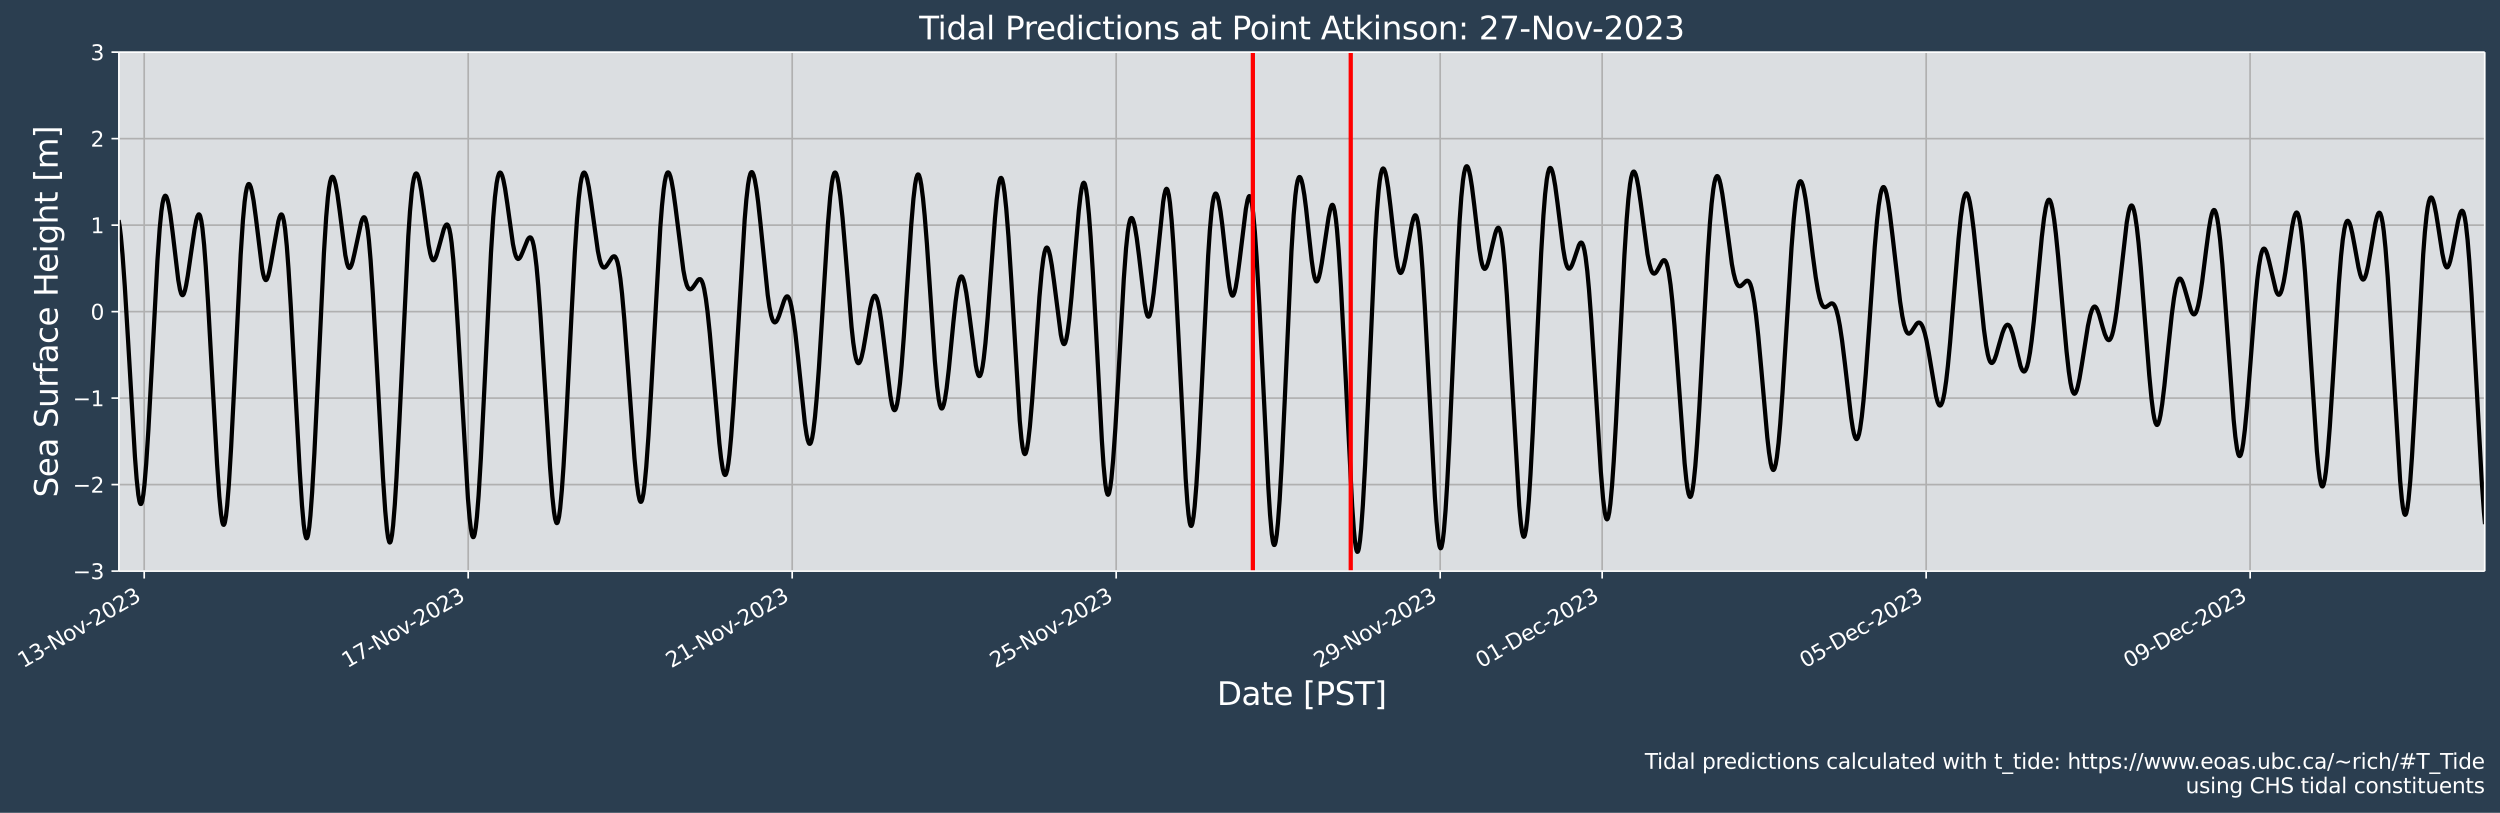 <?xml version="1.0" encoding="UTF-8"?>
<!DOCTYPE svg  PUBLIC '-//W3C//DTD SVG 1.1//EN'  'http://www.w3.org/Graphics/SVG/1.1/DTD/svg11.dtd'>
<svg width="1179.3pt" height="383.43pt" version="1.1" viewBox="0 0 1179.3 383.43" xmlns="http://www.w3.org/2000/svg" xmlns:xlink="http://www.w3.org/1999/xlink">
 <defs>
  <style type="text/css">*{stroke-linejoin: round; stroke-linecap: butt}</style>
 </defs>
 <g id="figure_1">
  <g id="patch_1">
   <path d="m0 383.43h1179.3v-383.43h-1179.3z" fill="#2b3e50"/>
  </g>
  <g id="axes_1">
   <g id="patch_2">
    <path d="m56.085 269.4h1116v-244.8h-1116z" fill="#dbdee1"/>
   </g>
   <g id="matplotlib.axis_1">
    <g id="xtick_1">
     <g id="line2d_1">
      <path d="m68.025 269.4v-244.8" clip-path="url(#p3ffda32274)" fill="none" stroke="#b0b0b0" stroke-linecap="square" stroke-width=".8"/>
     </g>
     <g id="line2d_2">
      <defs>
       <path id="m7961966985" d="m0 0v3.5" stroke="#fff" stroke-width=".8"/>
      </defs>
      <use x="68.025" y="269.398" fill="#ffffff" stroke="#ffffff" stroke-width=".8" xlink:href="#m7961966985"/>
     </g>
     <g id="text_1">
      <!-- 13-Nov-2023 -->
      <g transform="translate(10.999 315.3) rotate(-30) scale(.1 -.1)" fill="#fff">
       <defs>
        <path id="DejaVuSans-31" transform="scale(.016)" d="m794 531h1031v3560l-1122-225v575l1116 225h631v-4135h1031v-531h-2687v531z"/>
        <path id="DejaVuSans-33" transform="scale(.016)" d="m2597 2516q453-97 707-404 255-306 255-756 0-690-475-1069-475-378-1350-378-293 0-604 58t-642 174v609q262-153 574-231 313-78 654-78 593 0 904 234t311 681q0 413-289 645-289 233-804 233h-544v519h569q465 0 712 186t247 536q0 359-255 551-254 193-729 193-260 0-557-57-297-56-653-174v562q360 100 674 150t592 50q719 0 1137-327 419-326 419-882 0-388-222-655t-631-370z"/>
        <path id="DejaVuSans-2d" transform="scale(.016)" d="m313 2009h1684v-512h-1684v512z"/>
        <path id="DejaVuSans-4e" transform="scale(.016)" d="m628 4666h850l2069-3903v3903h612v-4666h-850l-2068 3903v-3903h-613v4666z"/>
        <path id="DejaVuSans-6f" transform="scale(.016)" d="m1959 3097q-462 0-731-361t-269-989 267-989q268-361 733-361 460 0 728 362 269 363 269 988 0 622-269 986-268 364-728 364zm0 487q750 0 1178-488 429-487 429-1349 0-859-429-1349-428-489-1178-489-753 0-1180 489-426 490-426 1349 0 862 426 1349 427 488 1180 488z"/>
        <path id="DejaVuSans-76" transform="scale(.016)" d="m191 3500h609l1094-2937 1094 2937h609l-1313-3500h-781l-1312 3500z"/>
        <path id="DejaVuSans-32" transform="scale(.016)" d="m1228 531h2203v-531h-2962v531q359 372 979 998 621 627 780 809 303 340 423 576 121 236 121 464 0 372-261 606-261 235-680 235-297 0-627-103-329-103-704-313v638q381 153 712 231 332 78 607 78 725 0 1156-363 431-362 431-968 0-288-108-546-107-257-392-607-78-91-497-524-418-433-1181-1211z"/>
        <path id="DejaVuSans-30" transform="scale(.016)" d="m2034 4250q-487 0-733-480-245-479-245-1442 0-959 245-1439 246-480 733-480 491 0 736 480 246 480 246 1439 0 963-246 1442-245 480-736 480zm0 500q785 0 1199-621 414-620 414-1801 0-1178-414-1799-414-620-1199-620-784 0-1198 620-414 621-414 1799 0 1181 414 1801 414 621 1198 621z"/>
       </defs>
       <use xlink:href="#DejaVuSans-31"/>
       <use x="63.623" xlink:href="#DejaVuSans-33"/>
       <use x="127.246" xlink:href="#DejaVuSans-2d"/>
       <use x="163.33" xlink:href="#DejaVuSans-4e"/>
       <use x="238.135" xlink:href="#DejaVuSans-6f"/>
       <use x="299.316" xlink:href="#DejaVuSans-76"/>
       <use x="355.871" xlink:href="#DejaVuSans-2d"/>
       <use x="391.955" xlink:href="#DejaVuSans-32"/>
       <use x="455.578" xlink:href="#DejaVuSans-30"/>
       <use x="519.201" xlink:href="#DejaVuSans-32"/>
       <use x="582.824" xlink:href="#DejaVuSans-33"/>
      </g>
     </g>
    </g>
    <g id="xtick_2">
     <g id="line2d_3">
      <path d="m220.86 269.4v-244.8" clip-path="url(#p3ffda32274)" fill="none" stroke="#b0b0b0" stroke-linecap="square" stroke-width=".8"/>
     </g>
     <g id="line2d_4">
      <use x="220.858" y="269.398" fill="#ffffff" stroke="#ffffff" stroke-width=".8" xlink:href="#m7961966985"/>
     </g>
     <g id="text_2">
      <!-- 17-Nov-2023 -->
      <g transform="translate(163.83 315.3) rotate(-30) scale(.1 -.1)" fill="#fff">
       <defs>
        <path id="DejaVuSans-37" transform="scale(.016)" d="m525 4666h3e3v-269l-1694-4397h-659l1594 4134h-2241v532z"/>
       </defs>
       <use xlink:href="#DejaVuSans-31"/>
       <use x="63.623" xlink:href="#DejaVuSans-37"/>
       <use x="127.246" xlink:href="#DejaVuSans-2d"/>
       <use x="163.33" xlink:href="#DejaVuSans-4e"/>
       <use x="238.135" xlink:href="#DejaVuSans-6f"/>
       <use x="299.316" xlink:href="#DejaVuSans-76"/>
       <use x="355.871" xlink:href="#DejaVuSans-2d"/>
       <use x="391.955" xlink:href="#DejaVuSans-32"/>
       <use x="455.578" xlink:href="#DejaVuSans-30"/>
       <use x="519.201" xlink:href="#DejaVuSans-32"/>
       <use x="582.824" xlink:href="#DejaVuSans-33"/>
      </g>
     </g>
    </g>
    <g id="xtick_3">
     <g id="line2d_5">
      <path d="m373.69 269.4v-244.8" clip-path="url(#p3ffda32274)" fill="none" stroke="#b0b0b0" stroke-linecap="square" stroke-width=".8"/>
     </g>
     <g id="line2d_6">
      <use x="373.691" y="269.398" fill="#ffffff" stroke="#ffffff" stroke-width=".8" xlink:href="#m7961966985"/>
     </g>
     <g id="text_3">
      <!-- 21-Nov-2023 -->
      <g transform="translate(316.67 315.3) rotate(-30) scale(.1 -.1)" fill="#fff">
       <use xlink:href="#DejaVuSans-32"/>
       <use x="63.623" xlink:href="#DejaVuSans-31"/>
       <use x="127.246" xlink:href="#DejaVuSans-2d"/>
       <use x="163.33" xlink:href="#DejaVuSans-4e"/>
       <use x="238.135" xlink:href="#DejaVuSans-6f"/>
       <use x="299.316" xlink:href="#DejaVuSans-76"/>
       <use x="355.871" xlink:href="#DejaVuSans-2d"/>
       <use x="391.955" xlink:href="#DejaVuSans-32"/>
       <use x="455.578" xlink:href="#DejaVuSans-30"/>
       <use x="519.201" xlink:href="#DejaVuSans-32"/>
       <use x="582.824" xlink:href="#DejaVuSans-33"/>
      </g>
     </g>
    </g>
    <g id="xtick_4">
     <g id="line2d_7">
      <path d="m526.52 269.4v-244.8" clip-path="url(#p3ffda32274)" fill="none" stroke="#b0b0b0" stroke-linecap="square" stroke-width=".8"/>
     </g>
     <g id="line2d_8">
      <use x="526.524" y="269.398" fill="#ffffff" stroke="#ffffff" stroke-width=".8" xlink:href="#m7961966985"/>
     </g>
     <g id="text_4">
      <!-- 25-Nov-2023 -->
      <g transform="translate(469.5 315.3) rotate(-30) scale(.1 -.1)" fill="#fff">
       <defs>
        <path id="DejaVuSans-35" transform="scale(.016)" d="m691 4666h2478v-532h-1900v-1143q137 47 274 70 138 23 276 23 781 0 1237-428 457-428 457-1159 0-753-469-1171-469-417-1322-417-294 0-599 50-304 50-629 150v635q281-153 581-228t634-75q541 0 856 284 316 284 316 772 0 487-316 771-315 285-856 285-253 0-505-56-251-56-513-175v2344z"/>
       </defs>
       <use xlink:href="#DejaVuSans-32"/>
       <use x="63.623" xlink:href="#DejaVuSans-35"/>
       <use x="127.246" xlink:href="#DejaVuSans-2d"/>
       <use x="163.33" xlink:href="#DejaVuSans-4e"/>
       <use x="238.135" xlink:href="#DejaVuSans-6f"/>
       <use x="299.316" xlink:href="#DejaVuSans-76"/>
       <use x="355.871" xlink:href="#DejaVuSans-2d"/>
       <use x="391.955" xlink:href="#DejaVuSans-32"/>
       <use x="455.578" xlink:href="#DejaVuSans-30"/>
       <use x="519.201" xlink:href="#DejaVuSans-32"/>
       <use x="582.824" xlink:href="#DejaVuSans-33"/>
      </g>
     </g>
    </g>
    <g id="xtick_5">
     <g id="line2d_9">
      <path d="m679.36 269.4v-244.8" clip-path="url(#p3ffda32274)" fill="none" stroke="#b0b0b0" stroke-linecap="square" stroke-width=".8"/>
     </g>
     <g id="line2d_10">
      <use x="679.357" y="269.398" fill="#ffffff" stroke="#ffffff" stroke-width=".8" xlink:href="#m7961966985"/>
     </g>
     <g id="text_5">
      <!-- 29-Nov-2023 -->
      <g transform="translate(622.33 315.3) rotate(-30) scale(.1 -.1)" fill="#fff">
       <defs>
        <path id="DejaVuSans-39" transform="scale(.016)" d="m703 97v575q238-113 481-172 244-59 479-59 625 0 954 420 330 420 377 1277-181-269-460-413-278-144-615-144-700 0-1108 423-408 424-408 1159 0 718 425 1152 425 435 1131 435 810 0 1236-621 427-620 427-1801 0-1103-524-1761-523-658-1407-658-238 0-482 47-243 47-506 141zm1256 1978q425 0 673 290 249 291 249 798 0 503-249 795-248 292-673 292t-673-292-248-795q0-507 248-798 248-290 673-290z"/>
       </defs>
       <use xlink:href="#DejaVuSans-32"/>
       <use x="63.623" xlink:href="#DejaVuSans-39"/>
       <use x="127.246" xlink:href="#DejaVuSans-2d"/>
       <use x="163.33" xlink:href="#DejaVuSans-4e"/>
       <use x="238.135" xlink:href="#DejaVuSans-6f"/>
       <use x="299.316" xlink:href="#DejaVuSans-76"/>
       <use x="355.871" xlink:href="#DejaVuSans-2d"/>
       <use x="391.955" xlink:href="#DejaVuSans-32"/>
       <use x="455.578" xlink:href="#DejaVuSans-30"/>
       <use x="519.201" xlink:href="#DejaVuSans-32"/>
       <use x="582.824" xlink:href="#DejaVuSans-33"/>
      </g>
     </g>
    </g>
    <g id="xtick_6">
     <g id="line2d_11">
      <path d="m755.77 269.4v-244.8" clip-path="url(#p3ffda32274)" fill="none" stroke="#b0b0b0" stroke-linecap="square" stroke-width=".8"/>
     </g>
     <g id="line2d_12">
      <use x="755.774" y="269.398" fill="#ffffff" stroke="#ffffff" stroke-width=".8" xlink:href="#m7961966985"/>
     </g>
     <g id="text_6">
      <!-- 01-Dec-2023 -->
      <g transform="translate(698.67 315.35) rotate(-30) scale(.1 -.1)" fill="#fff">
       <defs>
        <path id="DejaVuSans-44" transform="scale(.016)" d="m1259 4147v-3628h763q966 0 1414 437 448 438 448 1382 0 937-448 1373t-1414 436h-763zm-631 519h1297q1356 0 1990-564 635-564 635-1764 0-1207-638-1773-637-565-1987-565h-1297v4666z"/>
        <path id="DejaVuSans-65" transform="scale(.016)" d="m3597 1894v-281h-2644q38-594 358-905t892-311q331 0 642 81t618 244v-544q-310-131-635-200t-659-69q-838 0-1327 487-489 488-489 1320 0 859 464 1363 464 505 1252 505 706 0 1117-455 411-454 411-1235zm-575 169q-6 471-264 752-258 282-683 282-481 0-770-272t-333-766l2050 4z"/>
        <path id="DejaVuSans-63" transform="scale(.016)" d="m3122 3366v-538q-244 135-489 202t-495 67q-560 0-870-355-309-354-309-995t309-996q310-354 870-354 250 0 495 67t489 202v-532q-241-112-499-168-257-57-548-57-791 0-1257 497-465 497-465 1341 0 856 470 1346 471 491 1290 491 265 0 518-55 253-54 491-163z"/>
       </defs>
       <use xlink:href="#DejaVuSans-30"/>
       <use x="63.623" xlink:href="#DejaVuSans-31"/>
       <use x="127.246" xlink:href="#DejaVuSans-2d"/>
       <use x="163.33" xlink:href="#DejaVuSans-44"/>
       <use x="240.332" xlink:href="#DejaVuSans-65"/>
       <use x="301.855" xlink:href="#DejaVuSans-63"/>
       <use x="356.836" xlink:href="#DejaVuSans-2d"/>
       <use x="392.92" xlink:href="#DejaVuSans-32"/>
       <use x="456.543" xlink:href="#DejaVuSans-30"/>
       <use x="520.166" xlink:href="#DejaVuSans-32"/>
       <use x="583.789" xlink:href="#DejaVuSans-33"/>
      </g>
     </g>
    </g>
    <g id="xtick_7">
     <g id="line2d_13">
      <path d="m908.61 269.4v-244.8" clip-path="url(#p3ffda32274)" fill="none" stroke="#b0b0b0" stroke-linecap="square" stroke-width=".8"/>
     </g>
     <g id="line2d_14">
      <use x="908.607" y="269.398" fill="#ffffff" stroke="#ffffff" stroke-width=".8" xlink:href="#m7961966985"/>
     </g>
     <g id="text_7">
      <!-- 05-Dec-2023 -->
      <g transform="translate(851.5 315.35) rotate(-30) scale(.1 -.1)" fill="#fff">
       <use xlink:href="#DejaVuSans-30"/>
       <use x="63.623" xlink:href="#DejaVuSans-35"/>
       <use x="127.246" xlink:href="#DejaVuSans-2d"/>
       <use x="163.33" xlink:href="#DejaVuSans-44"/>
       <use x="240.332" xlink:href="#DejaVuSans-65"/>
       <use x="301.855" xlink:href="#DejaVuSans-63"/>
       <use x="356.836" xlink:href="#DejaVuSans-2d"/>
       <use x="392.92" xlink:href="#DejaVuSans-32"/>
       <use x="456.543" xlink:href="#DejaVuSans-30"/>
       <use x="520.166" xlink:href="#DejaVuSans-32"/>
       <use x="583.789" xlink:href="#DejaVuSans-33"/>
      </g>
     </g>
    </g>
    <g id="xtick_8">
     <g id="line2d_15">
      <path d="m1061.4 269.4v-244.8" clip-path="url(#p3ffda32274)" fill="none" stroke="#b0b0b0" stroke-linecap="square" stroke-width=".8"/>
     </g>
     <g id="line2d_16">
      <use x="1061.44" y="269.398" fill="#ffffff" stroke="#ffffff" stroke-width=".8" xlink:href="#m7961966985"/>
     </g>
     <g id="text_8">
      <!-- 09-Dec-2023 -->
      <g transform="translate(1004.3 315.35) rotate(-30) scale(.1 -.1)" fill="#fff">
       <use xlink:href="#DejaVuSans-30"/>
       <use x="63.623" xlink:href="#DejaVuSans-39"/>
       <use x="127.246" xlink:href="#DejaVuSans-2d"/>
       <use x="163.33" xlink:href="#DejaVuSans-44"/>
       <use x="240.332" xlink:href="#DejaVuSans-65"/>
       <use x="301.855" xlink:href="#DejaVuSans-63"/>
       <use x="356.836" xlink:href="#DejaVuSans-2d"/>
       <use x="392.92" xlink:href="#DejaVuSans-32"/>
       <use x="456.543" xlink:href="#DejaVuSans-30"/>
       <use x="520.166" xlink:href="#DejaVuSans-32"/>
       <use x="583.789" xlink:href="#DejaVuSans-33"/>
      </g>
     </g>
    </g>
    <g id="text_9">
     <!-- Date [PST] -->
     <g transform="translate(574.06 332.55) scale(.15 -.15)" fill="#fff">
      <defs>
       <path id="BitstreamVeraSans-Roman-44" transform="scale(.016)" d="m1259 4147v-3628h763q966 0 1414 437 448 438 448 1382 0 937-448 1373t-1414 436h-763zm-631 519h1297q1356 0 1990-564 635-564 635-1764 0-1207-638-1773-637-565-1987-565h-1297v4666z"/>
       <path id="BitstreamVeraSans-Roman-61" transform="scale(.016)" d="m2194 1759q-697 0-966-159t-269-544q0-306 202-486 202-179 548-179 479 0 768 339t289 901v128h-572zm1147 238v-1997h-575v531q-197-318-491-470t-719-152q-537 0-855 302-317 302-317 808 0 590 395 890 396 300 1180 300h807v57q0 397-261 614t-733 217q-300 0-585-72-284-72-546-216v532q315 122 612 182 297 61 578 61 760 0 1135-394 375-393 375-1193z"/>
       <path id="BitstreamVeraSans-Roman-74" transform="scale(.016)" d="m1172 4494v-994h1184v-447h-1184v-1900q0-428 117-550t477-122h590v-481h-590q-666 0-919 248-253 249-253 905v1900h-422v447h422v994h578z"/>
       <path id="BitstreamVeraSans-Roman-65" transform="scale(.016)" d="m3597 1894v-281h-2644q38-594 358-905t892-311q331 0 642 81t618 244v-544q-310-131-635-200t-659-69q-838 0-1327 487-489 488-489 1320 0 859 464 1363 464 505 1252 505 706 0 1117-455 411-454 411-1235zm-575 169q-6 471-264 752-258 282-683 282-481 0-770-272t-333-766l2050 4z"/>
       <path id="BitstreamVeraSans-Roman-5b" transform="scale(.016)" d="m550 4863h1325v-447h-750v-4813h750v-447h-1325v5707z"/>
       <path id="BitstreamVeraSans-Roman-50" transform="scale(.016)" d="m1259 4147v-1753h794q441 0 681 228 241 228 241 650 0 419-241 647-240 228-681 228h-794zm-631 519h1425q785 0 1186-355 402-355 402-1039 0-691-402-1044-401-353-1186-353h-794v-1875h-631v4666z"/>
       <path id="BitstreamVeraSans-Roman-53" transform="scale(.016)" d="m3425 4513v-616q-359 172-678 256-319 85-616 85-515 0-795-200t-280-569q0-310 186-468 186-157 705-254l381-78q706-135 1042-474t336-907q0-679-455-1029-454-350-1332-350-331 0-705 75-373 75-773 222v650q384-215 753-325 369-109 725-109 540 0 834 212 294 213 294 607 0 343-211 537t-692 291l-385 75q-706 140-1022 440-315 300-315 835 0 619 436 975t1201 356q329 0 669-60 341-59 697-177z"/>
       <path id="BitstreamVeraSans-Roman-54" transform="scale(.016)" d="m-19 4666h3947v-532h-1656v-4134h-634v4134h-1657v532z"/>
       <path id="BitstreamVeraSans-Roman-5d" transform="scale(.016)" d="m1947 4863v-5707h-1325v447h747v4813h-747v447h1325z"/>
      </defs>
      <use xlink:href="#BitstreamVeraSans-Roman-44"/>
      <use x="77.002" xlink:href="#BitstreamVeraSans-Roman-61"/>
      <use x="138.281" xlink:href="#BitstreamVeraSans-Roman-74"/>
      <use x="177.49" xlink:href="#BitstreamVeraSans-Roman-65"/>
      <use x="239.014" xlink:href="#BitstreamVeraSans-Roman-20"/>
      <use x="270.801" xlink:href="#BitstreamVeraSans-Roman-5b"/>
      <use x="309.814" xlink:href="#BitstreamVeraSans-Roman-50"/>
      <use x="370.117" xlink:href="#BitstreamVeraSans-Roman-53"/>
      <use x="433.594" xlink:href="#BitstreamVeraSans-Roman-54"/>
      <use x="494.678" xlink:href="#BitstreamVeraSans-Roman-5d"/>
     </g>
    </g>
   </g>
   <g id="matplotlib.axis_2">
    <g id="ytick_1">
     <g id="line2d_17">
      <path d="m56.085 269.4h1116" clip-path="url(#p3ffda32274)" fill="none" stroke="#b0b0b0" stroke-linecap="square" stroke-width=".8"/>
     </g>
     <g id="line2d_18">
      <defs>
       <path id="m1d2401dc9f" d="m0 0h-3.5" stroke="#fff" stroke-width=".8"/>
      </defs>
      <use x="56.085" y="269.398" fill="#ffffff" stroke="#ffffff" stroke-width=".8" xlink:href="#m1d2401dc9f"/>
     </g>
     <g id="text_10">
      <!-- −3 -->
      <g transform="translate(34.343 273.2) scale(.1 -.1)" fill="#fff">
       <defs>
        <path id="DejaVuSans-2212" transform="scale(.016)" d="m678 2272h4006v-531h-4006v531z"/>
       </defs>
       <use xlink:href="#DejaVuSans-2212"/>
       <use x="83.789" xlink:href="#DejaVuSans-33"/>
      </g>
     </g>
    </g>
    <g id="ytick_2">
     <g id="line2d_19">
      <path d="m56.085 228.6h1116" clip-path="url(#p3ffda32274)" fill="none" stroke="#b0b0b0" stroke-linecap="square" stroke-width=".8"/>
     </g>
     <g id="line2d_20">
      <use x="56.085" y="228.598" fill="#ffffff" stroke="#ffffff" stroke-width=".8" xlink:href="#m1d2401dc9f"/>
     </g>
     <g id="text_11">
      <!-- −2 -->
      <g transform="translate(34.343 232.4) scale(.1 -.1)" fill="#fff">
       <use xlink:href="#DejaVuSans-2212"/>
       <use x="83.789" xlink:href="#DejaVuSans-32"/>
      </g>
     </g>
    </g>
    <g id="ytick_3">
     <g id="line2d_21">
      <path d="m56.085 187.8h1116" clip-path="url(#p3ffda32274)" fill="none" stroke="#b0b0b0" stroke-linecap="square" stroke-width=".8"/>
     </g>
     <g id="line2d_22">
      <use x="56.085" y="187.798" fill="#ffffff" stroke="#ffffff" stroke-width=".8" xlink:href="#m1d2401dc9f"/>
     </g>
     <g id="text_12">
      <!-- −1 -->
      <g transform="translate(34.343 191.6) scale(.1 -.1)" fill="#fff">
       <use xlink:href="#DejaVuSans-2212"/>
       <use x="83.789" xlink:href="#DejaVuSans-31"/>
      </g>
     </g>
    </g>
    <g id="ytick_4">
     <g id="line2d_23">
      <path d="m56.085 147h1116" clip-path="url(#p3ffda32274)" fill="none" stroke="#b0b0b0" stroke-linecap="square" stroke-width=".8"/>
     </g>
     <g id="line2d_24">
      <use x="56.085" y="146.998" fill="#ffffff" stroke="#ffffff" stroke-width=".8" xlink:href="#m1d2401dc9f"/>
     </g>
     <g id="text_13">
      <!-- 0 -->
      <g transform="translate(42.722 150.8) scale(.1 -.1)" fill="#fff">
       <use xlink:href="#DejaVuSans-30"/>
      </g>
     </g>
    </g>
    <g id="ytick_5">
     <g id="line2d_25">
      <path d="m56.085 106.2h1116" clip-path="url(#p3ffda32274)" fill="none" stroke="#b0b0b0" stroke-linecap="square" stroke-width=".8"/>
     </g>
     <g id="line2d_26">
      <use x="56.085" y="106.198" fill="#ffffff" stroke="#ffffff" stroke-width=".8" xlink:href="#m1d2401dc9f"/>
     </g>
     <g id="text_14">
      <!-- 1 -->
      <g transform="translate(42.722 110) scale(.1 -.1)" fill="#fff">
       <use xlink:href="#DejaVuSans-31"/>
      </g>
     </g>
    </g>
    <g id="ytick_6">
     <g id="line2d_27">
      <path d="m56.085 65.398h1116" clip-path="url(#p3ffda32274)" fill="none" stroke="#b0b0b0" stroke-linecap="square" stroke-width=".8"/>
     </g>
     <g id="line2d_28">
      <use x="56.085" y="65.398" fill="#ffffff" stroke="#ffffff" stroke-width=".8" xlink:href="#m1d2401dc9f"/>
     </g>
     <g id="text_15">
      <!-- 2 -->
      <g transform="translate(42.722 69.197) scale(.1 -.1)" fill="#fff">
       <use xlink:href="#DejaVuSans-32"/>
      </g>
     </g>
    </g>
    <g id="ytick_7">
     <g id="line2d_29">
      <path d="m56.085 24.598h1116" clip-path="url(#p3ffda32274)" fill="none" stroke="#b0b0b0" stroke-linecap="square" stroke-width=".8"/>
     </g>
     <g id="line2d_30">
      <use x="56.085" y="24.598" fill="#ffffff" stroke="#ffffff" stroke-width=".8" xlink:href="#m1d2401dc9f"/>
     </g>
     <g id="text_16">
      <!-- 3 -->
      <g transform="translate(42.722 28.397) scale(.1 -.1)" fill="#fff">
       <use xlink:href="#DejaVuSans-33"/>
      </g>
     </g>
    </g>
    <g id="text_17">
     <!-- Sea Surface Height [m] -->
     <g transform="translate(27.223 234.64) rotate(-90) scale(.15 -.15)" fill="#fff">
      <defs>
       <path id="BitstreamVeraSans-Roman-75" transform="scale(.016)" d="m544 1381v2119h575v-2097q0-497 193-746 194-248 582-248 465 0 735 297 271 297 271 810v1984h575v-3500h-575v538q-209-319-486-474-276-155-642-155-603 0-916 375-312 375-312 1097z"/>
       <path id="BitstreamVeraSans-Roman-72" transform="scale(.016)" d="m2631 2963q-97 56-211 82-114 27-251 27-488 0-749-317t-261-911v-1844h-578v3500h578v-544q182 319 472 473 291 155 707 155 59 0 131-8 72-7 159-23l3-590z"/>
       <path id="BitstreamVeraSans-Roman-66" transform="scale(.016)" d="m2375 4863v-479h-550q-309 0-430-125-120-125-120-450v-309h947v-447h-947v-3053h-578v3053h-550v447h550v244q0 584 272 851 272 268 862 268h544z"/>
       <path id="BitstreamVeraSans-Roman-63" transform="scale(.016)" d="m3122 3366v-538q-244 135-489 202t-495 67q-560 0-870-355-309-354-309-995t309-996q310-354 870-354 250 0 495 67t489 202v-532q-241-112-499-168-257-57-548-57-791 0-1257 497-465 497-465 1341 0 856 470 1346 471 491 1290 491 265 0 518-55 253-54 491-163z"/>
       <path id="BitstreamVeraSans-Roman-48" transform="scale(.016)" d="m628 4666h631v-1913h2294v1913h631v-4666h-631v2222h-2294v-2222h-631v4666z"/>
       <path id="BitstreamVeraSans-Roman-69" transform="scale(.016)" d="m603 3500h575v-3500h-575v3500zm0 1363h575v-729h-575v729z"/>
       <path id="BitstreamVeraSans-Roman-67" transform="scale(.016)" d="m2906 1791q0 625-258 968-257 344-723 344-462 0-720-344-258-343-258-968 0-622 258-966t720-344q466 0 723 344 258 344 258 966zm575-1357q0-893-397-1329-396-436-1215-436-303 0-572 45t-522 139v559q253-137 500-202 247-66 503-66 566 0 847 295t281 892v285q-178-310-456-463t-666-153q-643 0-1037 490-394 491-394 1301 0 812 394 1302 394 491 1037 491 388 0 666-153t456-462v531h575v-3066z"/>
       <path id="BitstreamVeraSans-Roman-68" transform="scale(.016)" d="m3513 2113v-2113h-575v2094q0 497-194 743-194 247-581 247-466 0-735-297-269-296-269-809v-1978h-578v4863h578v-1907q207 316 486 472 280 156 646 156 603 0 912-373 310-373 310-1098z"/>
       <path id="BitstreamVeraSans-Roman-6d" transform="scale(.016)" d="m3328 2828q216 388 516 572t706 184q547 0 844-383 297-382 297-1088v-2113h-578v2094q0 503-179 746-178 244-543 244-447 0-707-297-259-296-259-809v-1978h-578v2094q0 506-178 748t-550 242q-441 0-701-298-259-298-259-808v-1978h-578v3500h578v-544q197 322 472 475t653 153q382 0 649-194 267-193 395-562z"/>
      </defs>
      <use xlink:href="#BitstreamVeraSans-Roman-53"/>
      <use x="63.477" xlink:href="#BitstreamVeraSans-Roman-65"/>
      <use x="125" xlink:href="#BitstreamVeraSans-Roman-61"/>
      <use x="186.279" xlink:href="#BitstreamVeraSans-Roman-20"/>
      <use x="218.066" xlink:href="#BitstreamVeraSans-Roman-53"/>
      <use x="281.543" xlink:href="#BitstreamVeraSans-Roman-75"/>
      <use x="344.922" xlink:href="#BitstreamVeraSans-Roman-72"/>
      <use x="386.035" xlink:href="#BitstreamVeraSans-Roman-66"/>
      <use x="421.24" xlink:href="#BitstreamVeraSans-Roman-61"/>
      <use x="482.52" xlink:href="#BitstreamVeraSans-Roman-63"/>
      <use x="537.5" xlink:href="#BitstreamVeraSans-Roman-65"/>
      <use x="599.023" xlink:href="#BitstreamVeraSans-Roman-20"/>
      <use x="630.811" xlink:href="#BitstreamVeraSans-Roman-48"/>
      <use x="706.006" xlink:href="#BitstreamVeraSans-Roman-65"/>
      <use x="767.529" xlink:href="#BitstreamVeraSans-Roman-69"/>
      <use x="795.312" xlink:href="#BitstreamVeraSans-Roman-67"/>
      <use x="858.789" xlink:href="#BitstreamVeraSans-Roman-68"/>
      <use x="922.168" xlink:href="#BitstreamVeraSans-Roman-74"/>
      <use x="961.377" xlink:href="#BitstreamVeraSans-Roman-20"/>
      <use x="993.164" xlink:href="#BitstreamVeraSans-Roman-5b"/>
      <use x="1032.178" xlink:href="#BitstreamVeraSans-Roman-6d"/>
      <use x="1129.59" xlink:href="#BitstreamVeraSans-Roman-5d"/>
     </g>
    </g>
   </g>
   <g id="line2d_31">
    <path d="m55.952 103.83 0.531 3.162 0.531 4.449 0.796 8.817 1.061 14.877 1.592 26.291 3.184 53.95 0.796 10.435 0.796 7.558 0.531 3.062 0.265 0.879 0.265 0.43 0.265-0.024 0.265-0.475 0.265-0.919 0.531-3.118 0.531-4.691 0.796-9.579 1.061-16.414 1.592-29.471 2.653-50.069 1.061-15.148 0.796-8.096 0.531-3.716 0.531-2.397 0.531-1.155 0.265-0.145 0.265 0.124 0.265 0.377 0.531 1.453 0.531 2.288 0.796 4.758 1.061 8.236 2.653 22.47 0.796 4.501 0.531 1.851 0.265 0.544 0.265 0.285 0.265 0.028 0.265-0.224 0.265-0.465 0.531-1.593 0.531-2.354 0.796-4.59 1.592-11.06 1.592-10.78 0.796-4.161 0.531-1.894 0.531-0.943 0.265-0.052 0.265 0.255 0.265 0.58 0.531 2.179 0.531 3.563 0.796 7.828 0.796 10.399 1.061 16.759 1.857 33.353 2.388 42.785 1.061 15.342 0.796 8.233 0.531 3.458 0.265 1.05 0.265 0.578 0.265 0.099 0.265-0.382 0.265-0.858 0.531-3.089 0.531-4.819 0.796-10.017 1.061-17.386 1.327-25.928 3.184-64.955 1.061-16.211 0.796-8.701 0.531-4.045 0.531-2.684 0.531-1.417 0.265-0.271 0.265-4.08e-4 0.265 0.254 0.531 1.21 0.531 2.051 0.796 4.429 1.061 7.893 2.919 23.835 0.531 2.795 0.531 1.875 0.531 0.886 0.265 0.071 0.265-0.169 0.265-0.397 0.531-1.414 0.531-2.111 0.796-4.094 3.449-19.545 0.531-1.886 0.531-1.131 0.265-0.217 0.265 0.048 0.265 0.337 0.265 0.645 0.531 2.277 0.531 3.645 0.796 7.988 0.796 10.661 1.061 17.264 2.123 39.356 2.123 38.88 1.061 16.107 0.796 8.974 0.531 4.008 0.531 2.191 0.265 0.387 0.265-0.117 0.265-0.608 0.265-1.093 0.531-3.591 0.531-5.334 0.796-10.814 1.061-18.448 1.592-32.926 2.919-61.632 1.061-16.943 0.796-9.235 0.531-4.393 0.531-3.027 0.531-1.757 0.265-0.44 0.265-0.169 0.265 0.085 0.265 0.325 0.531 1.309 0.531 2.103 0.796 4.435 1.061 7.773 2.653 20.889 0.796 3.93 0.531 1.53 0.265 0.419 0.265 0.191 0.265-0.031 0.265-0.242 0.531-1.056 0.531-1.698 0.796-3.389 3.184-14.845 0.531-1.555 0.531-0.925 0.265-0.168 0.265 0.061 0.265 0.313 0.265 0.586 0.531 2.066 0.531 3.339 0.531 4.647 0.796 9.298 1.061 15.966 1.592 28.407 3.184 58.229 1.061 15.67 0.796 8.664 0.531 3.844 0.531 2.047 0.265 0.316 0.265-0.167 0.265-0.65 0.531-2.723 0.531-4.529 0.796-9.797 0.796-12.736 1.327-25.691 4.245-88.204 0.796-11.738 0.796-8.757 0.531-4.135 0.531-2.831 0.531-1.625 0.265-0.397 0.265-0.14 0.265 0.102 0.265 0.329 0.531 1.289 0.531 2.048 0.796 4.296 1.061 7.468 2.388 18.064 0.796 4.195 0.531 1.861 0.531 1.051 0.265 0.225 0.265 0.034 0.265-0.147 0.531-0.779 0.531-1.314 0.796-2.653 2.653-9.644 0.531-1.303 0.531-0.826 0.265-0.186 0.265-0.007 0.265 0.193 0.265 0.414 0.531 1.57 0.531 2.664 0.531 3.836 0.796 7.954 0.796 10.338 1.327 21.05 4.776 81.153 0.796 9.385 0.531 4.592 0.531 3.02 0.265 0.87 0.265 0.424 0.265-0.03 0.265-0.488 0.265-0.943 0.531-3.219 0.531-4.899 0.796-10.119 1.061-17.546 1.592-31.641 3.184-65.272 1.061-16.741 0.796-9.441 0.796-6.553 0.531-2.811 0.531-1.658 0.265-0.429 0.265-0.18 0.265 0.056 0.265 0.279 0.531 1.175 0.531 1.921 0.796 4.078 1.061 7.122 2.653 19.052 0.796 3.868 0.531 1.753 0.531 1.064 0.531 0.407 0.265-0.022 0.531-0.433 0.531-0.856 0.796-1.812 2.388-5.892 0.531-0.799 0.531-0.381 0.265 0.008 0.265 0.165 0.265 0.34 0.531 1.276 0.531 2.174 0.531 3.163 0.796 6.667 0.796 8.844 1.061 14.5 1.857 29.445 2.653 41.972 1.061 13.484 0.796 7.431 0.531 3.289 0.531 1.765 0.265 0.275 0.265-0.14 0.265-0.558 0.531-2.36 0.531-3.956 0.796-8.641 0.796-11.352 1.327-23.138 2.388-47.478 1.592-29.936 1.061-16.268 0.796-9.357 0.796-6.649 0.531-2.938 0.531-1.809 0.265-0.507 0.265-0.258 0.265-0.02 0.265 0.205 0.531 1.038 0.531 1.797 0.796 3.917 1.061 6.97 3.184 23.034 0.796 3.868 0.531 1.846 0.531 1.253 0.531 0.695 0.531 0.202 0.531-0.203 0.531-0.512 0.796-1.138 1.857-2.871 0.531-0.485 0.531-0.145 0.265 0.094 0.265 0.227 0.531 0.917 0.531 1.631 0.531 2.437 0.796 5.265 0.796 7.147 1.061 11.994 1.592 21.354 3.184 44.013 1.061 11.342 0.796 5.959 0.531 2.428 0.265 0.698 0.265 0.338 0.265-0.031 0.265-0.403 0.265-0.777 0.531-2.657 0.531-4.065 0.796-8.466 1.061-14.856 1.327-22.422 4.245-75.728 0.796-10.248 0.796-7.742 0.531-3.69 0.531-2.526 0.531-1.416 0.265-0.315 0.265-0.068 0.265 0.169 0.265 0.393 0.531 1.414 0.531 2.174 0.796 4.484 1.061 7.745 3.715 29.739 0.796 4.17 0.796 2.84 0.531 1.175 0.531 0.657 0.531 0.209 0.531-0.159 0.531-0.447 0.796-1.041 1.857-2.726 0.531-0.406 0.531-0.018 0.265 0.176 0.531 0.792 0.531 1.455 0.531 2.177 0.796 4.644 0.796 6.189 1.061 10.213 1.592 18.045 2.919 33.698 0.796 7.065 0.796 5.089 0.531 2.033 0.265 0.561 0.265 0.242 0.265-0.084 0.265-0.414 0.531-1.819 0.531-3.109 0.531-4.319 0.796-8.487 1.061-14.327 1.327-21.244 3.98-66.687 0.796-9.486 0.796-6.955 0.531-3.144 0.531-1.958 0.265-0.548 0.265-0.273 0.265-0.007 0.265 0.249 0.531 1.218 0.531 2.101 0.796 4.604 0.796 6.069 1.061 9.802 3.449 33.961 0.796 5.554 0.796 3.991 0.531 1.767 0.531 1.084 0.531 0.457 0.265 0.015 0.531-0.351 0.531-0.794 0.796-1.849 1.061-3.228 1.327-4.01 0.531-1.169 0.531-0.718 0.265-0.155 0.265-0.003 0.265 0.158 0.531 0.824 0.531 1.517 0.531 2.201 0.796 4.496 1.061 7.918 1.327 12.151 3.184 30.578 0.796 5.37 0.531 2.507 0.531 1.489 0.265 0.329 0.265 0.04 0.265-0.256 0.265-0.554 0.531-2.001 0.531-3.157 0.796-6.737 0.796-8.818 1.061-14.315 1.592-25.166 2.653-42.604 1.061-12.787 0.796-6.666 0.531-2.891 0.531-1.632 0.265-0.353 0.265-0.053 0.265 0.237 0.265 0.517 0.531 1.826 0.531 2.802 0.796 5.813 1.061 10.237 1.327 15.647 2.919 35.766 0.796 7.317 0.796 5.37 0.531 2.401 0.531 1.456 0.265 0.385 0.265 0.166 0.265-0.043 0.265-0.243 0.531-1.041 0.531-1.705 0.796-3.592 1.061-6.159 2.123-12.958 0.796-3.506 0.531-1.568 0.531-0.863 0.265-0.147 0.265 0.044 0.265 0.235 0.531 1.036 0.531 1.762 0.796 3.893 0.796 5.184 1.061 8.414 3.184 26.545 0.796 4.297 0.531 1.785 0.265 0.521 0.265 0.256 0.265-0.017 0.265-0.297 0.265-0.579 0.531-2.005 0.531-3.103 0.796-6.557 0.796-8.538 1.061-13.815 1.592-24.018 1.857-28.011 1.061-12.751 0.796-6.753 0.531-2.911 0.531-1.567 0.265-0.278 0.265 0.055 0.265 0.38 0.531 1.695 0.531 2.862 0.796 6.237 0.796 8.22 1.061 13.392 1.592 23.495 2.123 31.41 1.061 12.113 0.796 6.272 0.531 2.652 0.531 1.403 0.265 0.243 0.265-0.051 0.265-0.334 0.531-1.467 0.531-2.438 0.796-5.216 1.061-9.215 2.123-21.871 1.061-9.89 0.796-5.806 0.531-2.863 0.531-1.966 0.531-1.035 0.265-0.169 0.265 0.059 0.265 0.282 0.531 1.2 0.531 1.983 0.796 4.239 1.061 7.456 3.449 26.791 0.531 2.605 0.531 1.716 0.265 0.482 0.265 0.214 0.265-0.062 0.265-0.344 0.531-1.538 0.531-2.646 0.531-3.684 0.796-7.244 1.061-12.213 1.592-21.668 1.857-25.213 0.796-8.683 0.796-6.318 0.531-2.611 0.265-0.782 0.265-0.424 0.265-0.063 0.265 0.297 0.265 0.652 0.531 2.334 0.531 3.624 0.796 7.578 1.061 13.369 1.327 20.513 3.98 66.053 0.796 8.61 0.531 3.962 0.531 2.424 0.265 0.628 0.265 0.243 0.265-0.132 0.265-0.496 0.531-2.023 0.531-3.28 0.796-6.952 1.061-12.289 1.327-18.555 2.123-30.376 1.061-11.893 0.796-6.327 0.531-2.822 0.531-1.691 0.265-0.432 0.265-0.167 0.265 0.088 0.265 0.33 0.531 1.335 0.531 2.14 0.796 4.47 1.061 7.724 3.184 24.977 0.531 2.515 0.531 1.535 0.265 0.361 0.265 0.077 0.265-0.212 0.265-0.501 0.531-1.85 0.531-2.915 0.796-6.11 1.061-10.644 1.592-19.006 1.857-21.7 0.796-7.066 0.531-3.381 0.531-2.087 0.265-0.513 0.265-0.143 0.265 0.233 0.265 0.612 0.531 2.344 0.531 3.776 0.796 8.079 0.796 10.505 1.061 16.849 1.592 29.238 2.653 49.91 0.796 11.706 0.796 8.495 0.531 3.54 0.531 1.728 0.265 0.182 0.265-0.263 0.265-0.695 0.531-2.616 0.531-4.114 0.796-8.587 1.061-15.054 1.327-22.851 2.653-47.634 1.061-14.447 0.796-7.652 0.531-3.46 0.531-2.17 0.265-0.623 0.265-0.332 0.265-0.056 0.265 0.206 0.265 0.452 0.531 1.579 0.531 2.382 0.796 4.841 1.061 8.279 2.653 22.457 0.796 4.303 0.531 1.597 0.265 0.374 0.265 0.084 0.265-0.207 0.265-0.492 0.531-1.799 0.531-2.787 0.796-5.702 1.061-9.614 3.449-33.535 0.531-3.283 0.531-2.133 0.265-0.573 0.265-0.217 0.265 0.153 0.265 0.533 0.531 2.22 0.531 3.733 0.796 8.22 0.796 10.891 1.061 17.625 1.592 30.628 3.184 62.638 0.796 11.379 0.531 5.56 0.531 3.682 0.265 1.097 0.265 0.593 0.265 0.091 0.265-0.404 0.265-0.885 0.531-3.139 0.531-4.81 0.796-9.904 1.061-17.216 1.327-26.055 3.184-65.115 0.796-11.969 0.796-8.858 0.531-4.097 0.531-2.696 0.531-1.391 0.265-0.245 0.265 0.034 0.265 0.296 0.531 1.316 0.531 2.184 0.796 4.682 0.796 6.08 1.327 12.097 1.327 11.907 0.796 5.452 0.531 2.466 0.531 1.373 0.265 0.26 0.265-0.023 0.265-0.298 0.531-1.372 0.531-2.292 0.796-4.807 1.061-8.122 2.919-23.932 0.796-4.255 0.531-1.542 0.265-0.301 0.265 0.042 0.265 0.402 0.265 0.773 0.531 2.683 0.531 4.183 0.796 8.885 0.796 11.54 1.327 23.424 1.857 37.652 2.388 48.085 0.796 12.584 0.796 9.062 0.531 3.656 0.265 1.053 0.265 0.526 0.265-0.001 0.265-0.521 0.265-1.028 0.531-3.503 0.531-5.273 0.796-10.761 1.061-18.549 1.327-27.974 3.184-70.825 1.061-17.278 0.796-9.142 0.531-4.211 0.531-2.773 0.531-1.445 0.265-0.265 0.265 0.017 0.265 0.283 0.531 1.303 0.531 2.194 0.796 4.749 0.796 6.207 1.327 12.37 1.327 12.12 0.796 5.548 0.531 2.546 0.531 1.492 0.265 0.341 0.265 0.076 0.265-0.179 0.265-0.42 0.531-1.496 0.531-2.238 0.796-4.394 1.327-8.909 1.857-12.56 0.796-3.906 0.531-1.565 0.265-0.385 0.265-0.086 0.265 0.235 0.265 0.574 0.531 2.21 0.531 3.655 0.531 5.063 0.796 9.986 1.061 16.89 1.592 30.158 3.715 73.35 0.796 11.222 0.531 5.424 0.531 3.498 0.265 0.979 0.265 0.453 0.265-0.074 0.265-0.596 0.265-1.106 0.531-3.677 0.531-5.465 0.796-11.083 1.061-19.038 1.327-28.603 3.449-77.757 0.796-13.139 0.796-9.861 0.531-4.689 0.531-3.235 0.531-1.88 0.265-0.47 0.265-0.178 0.265 0.098 0.265 0.358 0.531 1.44 0.531 2.317 0.796 4.905 1.061 8.646 2.653 23.731 0.796 4.704 0.531 1.974 0.531 0.991 0.265 0.136 0.265-0.091 0.265-0.304 0.531-1.178 0.531-1.817 0.796-3.6 1.327-7.275 1.592-8.598 0.796-3.049 0.531-1.106 0.265-0.196 0.265 0.075 0.265 0.366 0.265 0.674 0.531 2.321 0.531 3.651 0.796 7.898 0.796 10.477 1.061 17.06 1.592 29.661 3.184 60.621 0.796 11.551 0.796 8.227 0.531 3.236 0.265 0.884 0.265 0.378 0.265-0.126 0.265-0.628 0.531-2.719 0.531-4.555 0.796-9.862 0.796-12.862 1.061-20.658 1.592-35.726 2.123-47.904 1.061-19.423 0.796-11.163 0.796-7.924 0.531-3.505 0.531-2.17 0.265-0.617 0.265-0.324 0.265-0.046 0.265 0.217 0.265 0.466 0.531 1.623 0.531 2.457 0.796 5.021 1.061 8.568 2.388 20.655 0.796 4.967 0.531 2.322 0.531 1.464 0.531 0.62 0.265 0.013 0.265-0.169 0.531-0.826 0.531-1.371 0.796-2.799 1.592-6.881 1.061-4.316 0.531-1.648 0.531-1.067 0.265-0.256 0.265-0.041 0.265 0.196 0.265 0.451 0.531 1.727 0.531 2.888 0.531 4.067 0.796 8.204 1.061 14.289 1.327 21.675 4.511 77.677 0.796 8.554 0.531 3.753 0.531 1.99 0.265 0.304 0.265-0.164 0.265-0.629 0.531-2.624 0.531-4.35 0.796-9.403 0.796-12.276 1.061-19.725 1.857-39.933 2.123-44.822 1.061-17.686 0.796-10.012 0.796-6.988 0.531-3.009 0.531-1.768 0.265-0.447 0.265-0.173 0.265 0.088 0.265 0.336 0.531 1.36 0.531 2.188 0.796 4.592 1.061 7.936 2.653 21.495 0.796 4.673 0.531 2.272 0.531 1.55 0.531 0.841 0.265 0.17 0.265 0.016 0.265-0.127 0.531-0.633 0.531-1.05 0.796-2.129 2.388-7.08 0.531-0.923 0.265-0.26 0.265-0.099 0.265 0.081 0.265 0.279 0.531 1.214 0.531 2.165 0.531 3.166 0.796 6.607 0.796 8.653 1.061 14.129 1.592 24.871 2.919 46.755 1.061 12.842 0.796 6.476 0.531 2.472 0.265 0.634 0.265 0.221 0.265-0.197 0.265-0.615 0.531-2.463 0.531-4.035 0.796-8.709 0.796-11.393 1.061-18.341 1.857-37.096 2.123-41.8 1.061-16.804 0.796-9.72 0.796-6.973 0.531-3.115 0.531-1.936 0.265-0.547 0.265-0.28 0.265-0.024 0.265 0.219 0.531 1.119 0.531 1.938 0.796 4.195 1.061 7.363 3.184 24.124 0.796 4.231 0.796 2.933 0.531 1.214 0.531 0.656 0.531 0.156 0.531-0.269 0.531-0.608 0.796-1.351 1.857-3.463 0.531-0.552 0.265-0.122 0.265 0.004 0.265 0.145 0.265 0.301 0.531 1.121 0.531 1.882 0.531 2.69 0.796 5.56 0.796 7.278 1.061 11.967 1.327 17.603 3.449 47.208 0.796 7.857 0.531 3.922 0.531 2.688 0.531 1.335 0.265 0.136 0.265-0.226 0.265-0.589 0.531-2.257 0.531-3.645 0.796-7.847 0.796-10.291 1.061-16.625 1.857-33.71 2.123-38.272 1.061-15.688 0.796-9.254 0.796-6.792 0.531-3.118 0.531-2.01 0.531-0.948 0.265-0.096 0.265 0.143 0.265 0.37 0.531 1.375 0.531 2.134 0.796 4.376 1.061 7.399 3.449 25.681 0.796 4.26 0.796 3.151 0.531 1.462 0.531 0.973 0.531 0.528 0.531 0.143 0.531-0.169 0.796-0.658 1.592-1.597 0.531-0.226 0.531 0.113 0.531 0.557 0.531 1.088 0.531 1.682 0.531 2.311 0.796 4.652 0.796 6 1.061 9.821 1.327 14.489 2.919 33.22 0.796 7.004 0.796 5.123 0.531 2.152 0.531 1.025 0.265 0.068 0.265-0.235 0.265-0.54 0.531-1.992 0.531-3.179 0.796-6.837 0.796-9.007 1.061-14.648 1.592-25.501 2.653-42.777 1.061-13.63 0.796-7.904 0.796-5.64 0.531-2.459 0.531-1.43 0.265-0.34 0.265-0.098 0.265 0.135 0.265 0.359 0.531 1.35 0.531 2.112 0.796 4.366 1.061 7.459 2.388 19.419 1.327 9.915 1.061 6.384 0.796 3.579 0.796 2.462 0.531 1.042 0.531 0.61 0.531 0.237 0.531-0.064 0.796-0.48 1.592-1.176 0.531-0.094 0.531 0.21 0.531 0.588 0.531 1.021 0.531 1.488 0.796 3.129 0.796 4.183 1.061 7.081 1.327 10.822 2.919 25.293 0.796 5.109 0.531 2.534 0.531 1.713 0.531 0.811 0.265 0.049 0.265-0.196 0.265-0.444 0.531-1.634 0.531-2.617 0.796-5.677 0.796-7.566 1.061-12.475 1.592-22.089 2.653-37.898 1.061-12.308 0.796-7.182 0.796-5.117 0.531-2.197 0.531-1.219 0.265-0.249 0.265-0.014 0.265 0.215 0.531 1.088 0.531 1.903 0.796 4.189 0.796 5.48 1.327 11.012 3.449 29.992 1.061 6.982 0.796 3.899 0.796 2.639 0.531 1.072 0.531 0.564 0.531 0.114 0.531-0.263 0.531-0.558 1.061-1.633 1.327-2.023 0.531-0.519 0.531-0.247 0.531 0.075 0.531 0.431 0.531 0.807 0.531 1.194 0.796 2.525 0.796 3.396 1.061 5.722 3.449 20.633 0.796 2.864 0.531 1.115 0.265 0.293 0.265 0.108 0.265-0.082 0.265-0.276 0.531-1.144 0.531-1.938 0.531-2.721 0.796-5.477 0.796-6.987 1.061-11.235 1.592-19.516 2.388-29.306 1.061-10.273 0.796-5.722 0.531-2.719 0.531-1.792 0.531-0.849 0.265-0.073 0.265 0.158 0.265 0.385 0.531 1.427 0.531 2.253 0.796 4.759 1.061 8.419 1.327 12.673 3.449 33.895 1.061 7.81 0.796 4.266 0.531 1.993 0.531 1.299 0.531 0.627 0.265 0.075 0.265-0.074 0.531-0.557 0.531-1.034 0.796-2.243 1.327-4.744 1.592-5.496 0.796-2.053 0.531-0.986 0.531-0.634 0.531-0.247 0.531 0.163 0.531 0.59 0.531 1.02 0.796 2.294 0.796 3.056 2.919 12.222 0.531 1.412 0.531 0.933 0.531 0.392 0.265-0.022 0.265-0.174 0.531-0.819 0.531-1.465 0.531-2.12 0.796-4.384 0.796-5.737 1.061-9.441 1.592-16.728 2.123-22.531 1.061-8.948 0.796-4.858 0.531-2.187 0.531-1.283 0.265-0.294 0.265-0.06 0.265 0.173 0.265 0.404 0.531 1.488 0.531 2.359 0.796 5.039 0.796 6.594 1.061 10.626 2.123 24.347 1.857 20.501 1.061 9.483 0.796 5.344 0.531 2.556 0.531 1.696 0.531 0.828 0.265 0.096 0.265-0.109 0.265-0.306 0.531-1.164 0.531-1.826 0.796-3.758 1.061-6.332 2.919-18.491 1.061-4.959 0.796-2.561 0.531-1.069 0.531-0.525 0.265-0.056 0.265 0.08 0.531 0.55 0.531 1.026 0.796 2.249 1.592 5.686 1.061 3.431 0.796 1.837 0.531 0.734 0.531 0.269 0.265-0.057 0.265-0.193 0.531-0.813 0.531-1.407 0.531-2.013 0.796-4.136 0.796-5.368 1.061-8.701 3.715-32.783 0.796-4.554 0.531-2.053 0.531-1.173 0.265-0.24 0.265-0.004 0.265 0.234 0.265 0.472 0.531 1.652 0.531 2.571 0.796 5.469 0.796 7.181 1.061 11.679 1.857 23.739 2.123 26.965 1.061 11.077 0.796 6.338 0.531 3.058 0.531 2.029 0.531 0.963 0.265 0.082 0.265-0.178 0.265-0.432 0.531-1.589 0.531-2.476 0.796-5.138 1.061-8.867 1.857-18.22 1.592-14.947 1.061-8.049 0.796-4.538 0.531-2.198 0.531-1.498 0.531-0.795 0.265-0.141 0.265 0.022 0.265 0.176 0.531 0.776 0.531 1.258 0.796 2.542 2.919 10.176 0.531 1.12 0.531 0.675 0.265 0.147 0.265 0.01 0.265-0.135 0.531-0.725 0.531-1.35 0.531-1.973 0.796-4.052 1.061-7.093 1.857-14.842 1.327-10.01 0.796-4.703 0.531-2.298 0.531-1.487 0.265-0.41 0.265-0.175 0.265 0.066 0.265 0.313 0.531 1.373 0.531 2.365 0.531 3.326 0.796 6.663 1.061 11.565 1.327 17.571 3.98 55.544 0.796 8.035 0.796 5.751 0.531 2.357 0.265 0.707 0.265 0.387 0.265 0.066 0.265-0.25 0.265-0.561 0.531-2.016 0.531-3.125 0.796-6.497 1.061-11.324 1.592-20.419 2.123-27.493 1.061-11.262 0.796-6.579 0.796-4.71 0.531-2.054 0.531-1.197 0.265-0.289 0.265-0.094 0.265 0.092 0.265 0.266 0.531 1.005 0.531 1.543 0.796 3.062 3.184 13.602 0.531 1.318 0.531 0.76 0.265 0.147 0.265-0.017 0.265-0.186 0.531-0.882 0.531-1.547 0.796-3.45 0.796-4.55 1.592-10.913 1.592-10.517 0.796-3.922 0.531-1.775 0.531-0.943 0.265-0.124 0.265 0.124 0.265 0.379 0.531 1.548 0.531 2.612 0.531 3.654 0.796 7.308 1.061 12.665 1.327 19.235 4.245 65.009 0.796 8.406 0.531 4.125 0.531 2.765 0.265 0.84 0.265 0.469 0.265 0.095 0.265-0.278 0.265-0.645 0.531-2.353 0.531-3.681 0.796-7.706 1.061-13.538 1.327-20.436 2.919-46.793 1.061-13.299 0.796-7.559 0.796-5.26 0.531-2.222 0.531-1.237 0.265-0.269 0.265-0.05 0.265 0.158 0.531 0.888 0.531 1.56 0.796 3.344 1.061 5.688 1.857 10.331 0.796 3.314 0.531 1.499 0.531 0.818 0.265 0.135 0.265-0.051 0.265-0.236 0.531-1.011 0.531-1.674 0.796-3.54 1.061-6.013 2.388-14.049 0.796-3.235 0.531-1.307 0.265-0.34 0.265-0.107 0.265 0.142 0.265 0.404 0.531 1.634 0.531 2.771 0.531 3.908 0.796 7.876 1.061 13.724 1.327 20.867 4.511 74.977 0.796 8.727 0.531 4.105 0.531 2.538 0.265 0.647 0.265 0.223 0.265-0.202 0.265-0.624 0.531-2.478 0.531-4.024 0.796-8.596 0.796-11.135 1.327-22.608 3.98-73.071 0.796-10.52 0.796-7.953 0.531-3.816 0.531-2.649 0.531-1.542 0.265-0.38 0.265-0.136 0.265 0.096 0.265 0.316 0.531 1.235 0.531 1.948 0.796 4.005 1.061 6.699 1.857 12.061 0.796 3.816 0.531 1.713 0.531 0.941 0.265 0.169 0.265-0.032 0.265-0.228 0.531-1.009 0.531-1.662 0.796-3.437 1.327-7.098 1.592-8.341 0.796-3.09 0.531-1.309 0.265-0.365 0.265-0.144 0.265 0.098 0.265 0.358 0.265 0.633 0.531 2.142 0.531 3.356 0.796 7.302 0.796 9.799 1.061 16.18 1.592 28.46 3.184 58.658 1.061 15.152 0.531 5.693v0" clip-path="url(#p3ffda32274)" fill="none" stroke="#000" stroke-linecap="square" stroke-width="2"/>
   </g>
   <g id="line2d_32">
    <path d="m591 269.4v-244.8" clip-path="url(#p3ffda32274)" fill="none" stroke="#f00" stroke-linecap="square" stroke-width="2"/>
   </g>
   <g id="line2d_33">
    <path d="m637.17 269.4v-244.8" clip-path="url(#p3ffda32274)" fill="none" stroke="#f00" stroke-linecap="square" stroke-width="2"/>
   </g>
   <g id="patch_3">
    <path d="m56.085 269.4v-244.8" fill="none" stroke="#fff" stroke-linecap="square" stroke-width=".8"/>
   </g>
   <g id="patch_4">
    <path d="m1172.1 269.4v-244.8" fill="none" stroke="#fff" stroke-linecap="square" stroke-width=".8"/>
   </g>
   <g id="patch_5">
    <path d="m56.085 269.4h1116" fill="none" stroke="#fff" stroke-linecap="square" stroke-width=".8"/>
   </g>
   <g id="patch_6">
    <path d="m56.085 24.598h1116" fill="none" stroke="#fff" stroke-linecap="square" stroke-width=".8"/>
   </g>
   <g id="text_18" fill="#fff">
    <!-- Tidal predictions calculated with t_tide: https://www.eoas.ubc.ca/~rich/#T_Tide -->
    <g transform="translate(775.89 362.68) scale(.1 -.1)">
     <defs>
      <path id="BitstreamVeraSans-Roman-64" transform="scale(.016)" d="m2906 2969v1894h575v-4863h-575v525q-181-312-458-464-276-152-664-152-634 0-1033 506-398 507-398 1332t398 1331q399 506 1033 506 388 0 664-152 277-151 458-463zm-1959-1222q0-634 261-995t717-361 718 361q263 361 263 995t-263 995q-262 361-718 361t-717-361-261-995z"/>
      <path id="BitstreamVeraSans-Roman-6c" transform="scale(.016)" d="m603 4863h575v-4863h-575v4863z"/>
      <path id="BitstreamVeraSans-Roman-70" transform="scale(.016)" d="m1159 525v-1856h-578v4831h578v-531q182 312 458 463 277 152 661 152 638 0 1036-506 399-506 399-1331t-399-1332q-398-506-1036-506-384 0-661 152-276 152-458 464zm1957 1222q0 634-261 995t-717 361q-457 0-718-361t-261-995 261-995 718-361q456 0 717 361t261 995z"/>
      <path id="BitstreamVeraSans-Roman-6f" transform="scale(.016)" d="m1959 3097q-462 0-731-361t-269-989 267-989q268-361 733-361 460 0 728 362 269 363 269 988 0 622-269 986-268 364-728 364zm0 487q750 0 1178-488 429-487 429-1349 0-859-429-1349-428-489-1178-489-753 0-1180 489-426 490-426 1349 0 862 426 1349 427 488 1180 488z"/>
      <path id="BitstreamVeraSans-Roman-6e" transform="scale(.016)" d="m3513 2113v-2113h-575v2094q0 497-194 743-194 247-581 247-466 0-735-297-269-296-269-809v-1978h-578v3500h578v-544q207 316 486 472 280 156 646 156 603 0 912-373 310-373 310-1098z"/>
      <path id="BitstreamVeraSans-Roman-73" transform="scale(.016)" d="m2834 3397v-544q-243 125-506 187-262 63-544 63-428 0-642-131t-214-394q0-200 153-314t616-217l197-44q612-131 870-370t258-667q0-488-386-773-386-284-1061-284-281 0-586 55t-642 164v594q319-166 628-249 309-82 613-82 406 0 624 139 219 139 219 392 0 234-158 359-157 125-692 241l-200 47q-534 112-772 345-237 233-237 639 0 494 350 762 350 269 994 269 318 0 599-47 282-46 519-140z"/>
      <path id="BitstreamVeraSans-Roman-77" transform="scale(.016)" d="m269 3500h575l719-2731 715 2731h678l719-2731 716 2731h575l-916-3500h-678l-753 2869-756-2869h-679l-915 3500z"/>
      <path id="BitstreamVeraSans-Roman-5f" transform="scale(.016)" d="m3263-1063v-446h-3326v446h3326z"/>
      <path id="BitstreamVeraSans-Roman-3a" transform="scale(.016)" d="m750 794h659v-794h-659v794zm0 2515h659v-793h-659v793z"/>
      <path id="BitstreamVeraSans-Roman-2f" transform="scale(.016)" d="m1625 4666h531l-1625-5260h-531l1625 5260z"/>
      <path id="BitstreamVeraSans-Roman-2e" transform="scale(.016)" d="m684 794h660v-794h-660v794z"/>
      <path id="BitstreamVeraSans-Roman-62" transform="scale(.016)" d="m3116 1747q0 634-261 995t-717 361q-457 0-718-361t-261-995 261-995 718-361q456 0 717 361t261 995zm-1957 1222q182 312 458 463 277 152 661 152 638 0 1036-506 399-506 399-1331t-399-1332q-398-506-1036-506-384 0-661 152-276 152-458 464v-525h-578v4863h578v-1894z"/>
      <path id="BitstreamVeraSans-Roman-7e" transform="scale(.016)" d="m4684 2553v-556q-328-247-608-353-279-106-582-106-344 0-800 184-35 12-50 19-22 9-69 25-484 193-778 193-275 0-544-120t-575-380v557q328 247 608 354 280 108 583 108 344 0 803-187 31-13 47-19 25-9 69-25 484-194 778-194 268 0 532 119 265 119 586 381z"/>
      <path id="BitstreamVeraSans-Roman-23" transform="scale(.016)" d="m3272 2816h-909l-263-1044h916l256 1044zm-469 1778-325-1297h913l328 1297h500l-322-1297h975v-481h-1097l-256-1044h994v-478h-1116l-325-1294h-500l322 1294h-916l-322-1294h-503l325 1294h-984v478h1100l262 1044h-1006v481h1128l319 1297h506z"/>
     </defs>
     <use xlink:href="#BitstreamVeraSans-Roman-54"/>
     <use x="57.959" xlink:href="#BitstreamVeraSans-Roman-69"/>
     <use x="85.742" xlink:href="#BitstreamVeraSans-Roman-64"/>
     <use x="149.219" xlink:href="#BitstreamVeraSans-Roman-61"/>
     <use x="210.498" xlink:href="#BitstreamVeraSans-Roman-6c"/>
     <use x="238.281" xlink:href="#BitstreamVeraSans-Roman-20"/>
     <use x="270.068" xlink:href="#BitstreamVeraSans-Roman-70"/>
     <use x="333.545" xlink:href="#BitstreamVeraSans-Roman-72"/>
     <use x="372.408" xlink:href="#BitstreamVeraSans-Roman-65"/>
     <use x="433.932" xlink:href="#BitstreamVeraSans-Roman-64"/>
     <use x="497.408" xlink:href="#BitstreamVeraSans-Roman-69"/>
     <use x="525.191" xlink:href="#BitstreamVeraSans-Roman-63"/>
     <use x="580.172" xlink:href="#BitstreamVeraSans-Roman-74"/>
     <use x="619.381" xlink:href="#BitstreamVeraSans-Roman-69"/>
     <use x="647.164" xlink:href="#BitstreamVeraSans-Roman-6f"/>
     <use x="708.346" xlink:href="#BitstreamVeraSans-Roman-6e"/>
     <use x="771.725" xlink:href="#BitstreamVeraSans-Roman-73"/>
     <use x="823.824" xlink:href="#BitstreamVeraSans-Roman-20"/>
     <use x="855.611" xlink:href="#BitstreamVeraSans-Roman-63"/>
     <use x="910.592" xlink:href="#BitstreamVeraSans-Roman-61"/>
     <use x="971.871" xlink:href="#BitstreamVeraSans-Roman-6c"/>
     <use x="999.654" xlink:href="#BitstreamVeraSans-Roman-63"/>
     <use x="1054.635" xlink:href="#BitstreamVeraSans-Roman-75"/>
     <use x="1118.014" xlink:href="#BitstreamVeraSans-Roman-6c"/>
     <use x="1145.797" xlink:href="#BitstreamVeraSans-Roman-61"/>
     <use x="1207.076" xlink:href="#BitstreamVeraSans-Roman-74"/>
     <use x="1246.285" xlink:href="#BitstreamVeraSans-Roman-65"/>
     <use x="1307.809" xlink:href="#BitstreamVeraSans-Roman-64"/>
     <use x="1371.285" xlink:href="#BitstreamVeraSans-Roman-20"/>
     <use x="1403.072" xlink:href="#BitstreamVeraSans-Roman-77"/>
     <use x="1484.859" xlink:href="#BitstreamVeraSans-Roman-69"/>
     <use x="1512.643" xlink:href="#BitstreamVeraSans-Roman-74"/>
     <use x="1551.852" xlink:href="#BitstreamVeraSans-Roman-68"/>
     <use x="1615.23" xlink:href="#BitstreamVeraSans-Roman-20"/>
     <use x="1647.018" xlink:href="#BitstreamVeraSans-Roman-74"/>
     <use x="1686.227" xlink:href="#BitstreamVeraSans-Roman-5f"/>
     <use x="1736.227" xlink:href="#BitstreamVeraSans-Roman-74"/>
     <use x="1775.436" xlink:href="#BitstreamVeraSans-Roman-69"/>
     <use x="1803.219" xlink:href="#BitstreamVeraSans-Roman-64"/>
     <use x="1866.695" xlink:href="#BitstreamVeraSans-Roman-65"/>
     <use x="1928.219" xlink:href="#BitstreamVeraSans-Roman-3a"/>
     <use x="1961.91" xlink:href="#BitstreamVeraSans-Roman-20"/>
     <use x="1993.697" xlink:href="#BitstreamVeraSans-Roman-68"/>
     <use x="2057.076" xlink:href="#BitstreamVeraSans-Roman-74"/>
     <use x="2096.285" xlink:href="#BitstreamVeraSans-Roman-74"/>
     <use x="2135.494" xlink:href="#BitstreamVeraSans-Roman-70"/>
     <use x="2198.971" xlink:href="#BitstreamVeraSans-Roman-73"/>
     <use x="2251.07" xlink:href="#BitstreamVeraSans-Roman-3a"/>
     <use x="2284.762" xlink:href="#BitstreamVeraSans-Roman-2f"/>
     <use x="2318.453" xlink:href="#BitstreamVeraSans-Roman-2f"/>
     <use x="2352.145" xlink:href="#BitstreamVeraSans-Roman-77"/>
     <use x="2433.932" xlink:href="#BitstreamVeraSans-Roman-77"/>
     <use x="2515.719" xlink:href="#BitstreamVeraSans-Roman-77"/>
     <use x="2588.381" xlink:href="#BitstreamVeraSans-Roman-2e"/>
     <use x="2620.168" xlink:href="#BitstreamVeraSans-Roman-65"/>
     <use x="2681.691" xlink:href="#BitstreamVeraSans-Roman-6f"/>
     <use x="2742.873" xlink:href="#BitstreamVeraSans-Roman-61"/>
     <use x="2804.152" xlink:href="#BitstreamVeraSans-Roman-73"/>
     <use x="2856.252" xlink:href="#BitstreamVeraSans-Roman-2e"/>
     <use x="2888.039" xlink:href="#BitstreamVeraSans-Roman-75"/>
     <use x="2951.418" xlink:href="#BitstreamVeraSans-Roman-62"/>
     <use x="3014.895" xlink:href="#BitstreamVeraSans-Roman-63"/>
     <use x="3069.875" xlink:href="#BitstreamVeraSans-Roman-2e"/>
     <use x="3101.662" xlink:href="#BitstreamVeraSans-Roman-63"/>
     <use x="3156.643" xlink:href="#BitstreamVeraSans-Roman-61"/>
     <use x="3217.922" xlink:href="#BitstreamVeraSans-Roman-2f"/>
     <use x="3251.613" xlink:href="#BitstreamVeraSans-Roman-7e"/>
     <use x="3335.402" xlink:href="#BitstreamVeraSans-Roman-72"/>
     <use x="3376.516" xlink:href="#BitstreamVeraSans-Roman-69"/>
     <use x="3404.299" xlink:href="#BitstreamVeraSans-Roman-63"/>
     <use x="3459.279" xlink:href="#BitstreamVeraSans-Roman-68"/>
     <use x="3522.658" xlink:href="#BitstreamVeraSans-Roman-2f"/>
     <use x="3556.35" xlink:href="#BitstreamVeraSans-Roman-23"/>
     <use x="3640.139" xlink:href="#BitstreamVeraSans-Roman-54"/>
     <use x="3701.223" xlink:href="#BitstreamVeraSans-Roman-5f"/>
     <use x="3751.223" xlink:href="#BitstreamVeraSans-Roman-54"/>
     <use x="3809.182" xlink:href="#BitstreamVeraSans-Roman-69"/>
     <use x="3836.965" xlink:href="#BitstreamVeraSans-Roman-64"/>
     <use x="3900.441" xlink:href="#BitstreamVeraSans-Roman-65"/>
    </g>
    <!-- using CHS tidal constituents -->
    <g transform="translate(1031 374.15) scale(.1 -.1)">
     <defs>
      <path id="BitstreamVeraSans-Roman-43" transform="scale(.016)" d="m4122 4306v-665q-319 297-680 443-361 147-767 147-800 0-1225-489t-425-1414q0-922 425-1411t1225-489q406 0 767 147t680 444v-660q-331-225-702-338-370-112-782-112-1060 0-1670 648-609 649-609 1771 0 1125 609 1773 610 649 1670 649 418 0 788-111 371-111 696-333z"/>
     </defs>
     <use xlink:href="#BitstreamVeraSans-Roman-75"/>
     <use x="63.379" xlink:href="#BitstreamVeraSans-Roman-73"/>
     <use x="115.479" xlink:href="#BitstreamVeraSans-Roman-69"/>
     <use x="143.262" xlink:href="#BitstreamVeraSans-Roman-6e"/>
     <use x="206.641" xlink:href="#BitstreamVeraSans-Roman-67"/>
     <use x="270.117" xlink:href="#BitstreamVeraSans-Roman-20"/>
     <use x="301.904" xlink:href="#BitstreamVeraSans-Roman-43"/>
     <use x="371.729" xlink:href="#BitstreamVeraSans-Roman-48"/>
     <use x="446.924" xlink:href="#BitstreamVeraSans-Roman-53"/>
     <use x="510.4" xlink:href="#BitstreamVeraSans-Roman-20"/>
     <use x="542.188" xlink:href="#BitstreamVeraSans-Roman-74"/>
     <use x="581.396" xlink:href="#BitstreamVeraSans-Roman-69"/>
     <use x="609.18" xlink:href="#BitstreamVeraSans-Roman-64"/>
     <use x="672.656" xlink:href="#BitstreamVeraSans-Roman-61"/>
     <use x="733.936" xlink:href="#BitstreamVeraSans-Roman-6c"/>
     <use x="761.719" xlink:href="#BitstreamVeraSans-Roman-20"/>
     <use x="793.506" xlink:href="#BitstreamVeraSans-Roman-63"/>
     <use x="848.486" xlink:href="#BitstreamVeraSans-Roman-6f"/>
     <use x="909.668" xlink:href="#BitstreamVeraSans-Roman-6e"/>
     <use x="973.047" xlink:href="#BitstreamVeraSans-Roman-73"/>
     <use x="1025.146" xlink:href="#BitstreamVeraSans-Roman-74"/>
     <use x="1064.355" xlink:href="#BitstreamVeraSans-Roman-69"/>
     <use x="1092.139" xlink:href="#BitstreamVeraSans-Roman-74"/>
     <use x="1131.348" xlink:href="#BitstreamVeraSans-Roman-75"/>
     <use x="1194.727" xlink:href="#BitstreamVeraSans-Roman-65"/>
     <use x="1256.25" xlink:href="#BitstreamVeraSans-Roman-6e"/>
     <use x="1319.629" xlink:href="#BitstreamVeraSans-Roman-74"/>
     <use x="1358.838" xlink:href="#BitstreamVeraSans-Roman-73"/>
    </g>
   </g>
   <g id="text_19">
    <!-- Tidal Predictions at Point Atkinson: 27-Nov-2023 -->
    <g transform="translate(433.6 18.598) scale(.15 -.15)" fill="#fff">
     <defs>
      <path id="BitstreamVeraSans-Roman-41" transform="scale(.016)" d="m2188 4044-857-2322h1716l-859 2322zm-357 622h716l1778-4666h-656l-425 1197h-2103l-425-1197h-666l1781 4666z"/>
      <path id="BitstreamVeraSans-Roman-6b" transform="scale(.016)" d="m581 4863h578v-2872l1716 1509h734l-1856-1637 1935-1863h-750l-1779 1709v-1709h-578v4863z"/>
      <path id="BitstreamVeraSans-Roman-32" transform="scale(.016)" d="m1228 531h2203v-531h-2962v531q359 372 979 998 621 627 780 809 303 340 423 576 121 236 121 464 0 372-261 606-261 235-680 235-297 0-627-103-329-103-704-313v638q381 153 712 231 332 78 607 78 725 0 1156-363 431-362 431-968 0-288-108-546-107-257-392-607-78-91-497-524-418-433-1181-1211z"/>
      <path id="BitstreamVeraSans-Roman-37" transform="scale(.016)" d="m525 4666h3e3v-269l-1694-4397h-659l1594 4134h-2241v532z"/>
      <path id="BitstreamVeraSans-Roman-2d" transform="scale(.016)" d="m313 2009h1684v-512h-1684v512z"/>
      <path id="BitstreamVeraSans-Roman-4e" transform="scale(.016)" d="m628 4666h850l2069-3903v3903h612v-4666h-850l-2068 3903v-3903h-613v4666z"/>
      <path id="BitstreamVeraSans-Roman-76" transform="scale(.016)" d="m191 3500h609l1094-2937 1094 2937h609l-1313-3500h-781l-1312 3500z"/>
      <path id="BitstreamVeraSans-Roman-30" transform="scale(.016)" d="m2034 4250q-487 0-733-480-245-479-245-1442 0-959 245-1439 246-480 733-480 491 0 736 480 246 480 246 1439 0 963-246 1442-245 480-736 480zm0 500q785 0 1199-621 414-620 414-1801 0-1178-414-1799-414-620-1199-620-784 0-1198 620-414 621-414 1799 0 1181 414 1801 414 621 1198 621z"/>
      <path id="BitstreamVeraSans-Roman-33" transform="scale(.016)" d="m2597 2516q453-97 707-404 255-306 255-756 0-690-475-1069-475-378-1350-378-293 0-604 58t-642 174v609q262-153 574-231 313-78 654-78 593 0 904 234t311 681q0 413-289 645-289 233-804 233h-544v519h569q465 0 712 186t247 536q0 359-255 551-254 193-729 193-260 0-557-57-297-56-653-174v562q360 100 674 150t592 50q719 0 1137-327 419-326 419-882 0-388-222-655t-631-370z"/>
     </defs>
     <use xlink:href="#BitstreamVeraSans-Roman-54"/>
     <use x="57.959" xlink:href="#BitstreamVeraSans-Roman-69"/>
     <use x="85.742" xlink:href="#BitstreamVeraSans-Roman-64"/>
     <use x="149.219" xlink:href="#BitstreamVeraSans-Roman-61"/>
     <use x="210.498" xlink:href="#BitstreamVeraSans-Roman-6c"/>
     <use x="238.281" xlink:href="#BitstreamVeraSans-Roman-20"/>
     <use x="270.068" xlink:href="#BitstreamVeraSans-Roman-50"/>
     <use x="328.621" xlink:href="#BitstreamVeraSans-Roman-72"/>
     <use x="367.484" xlink:href="#BitstreamVeraSans-Roman-65"/>
     <use x="429.008" xlink:href="#BitstreamVeraSans-Roman-64"/>
     <use x="492.484" xlink:href="#BitstreamVeraSans-Roman-69"/>
     <use x="520.268" xlink:href="#BitstreamVeraSans-Roman-63"/>
     <use x="575.248" xlink:href="#BitstreamVeraSans-Roman-74"/>
     <use x="614.457" xlink:href="#BitstreamVeraSans-Roman-69"/>
     <use x="642.24" xlink:href="#BitstreamVeraSans-Roman-6f"/>
     <use x="703.422" xlink:href="#BitstreamVeraSans-Roman-6e"/>
     <use x="766.801" xlink:href="#BitstreamVeraSans-Roman-73"/>
     <use x="818.9" xlink:href="#BitstreamVeraSans-Roman-20"/>
     <use x="850.688" xlink:href="#BitstreamVeraSans-Roman-61"/>
     <use x="911.967" xlink:href="#BitstreamVeraSans-Roman-74"/>
     <use x="951.176" xlink:href="#BitstreamVeraSans-Roman-20"/>
     <use x="982.963" xlink:href="#BitstreamVeraSans-Roman-50"/>
     <use x="1039.641" xlink:href="#BitstreamVeraSans-Roman-6f"/>
     <use x="1100.822" xlink:href="#BitstreamVeraSans-Roman-69"/>
     <use x="1128.605" xlink:href="#BitstreamVeraSans-Roman-6e"/>
     <use x="1191.984" xlink:href="#BitstreamVeraSans-Roman-74"/>
     <use x="1231.193" xlink:href="#BitstreamVeraSans-Roman-20"/>
     <use x="1262.98" xlink:href="#BitstreamVeraSans-Roman-41"/>
     <use x="1329.639" xlink:href="#BitstreamVeraSans-Roman-74"/>
     <use x="1368.848" xlink:href="#BitstreamVeraSans-Roman-6b"/>
     <use x="1426.758" xlink:href="#BitstreamVeraSans-Roman-69"/>
     <use x="1454.541" xlink:href="#BitstreamVeraSans-Roman-6e"/>
     <use x="1517.92" xlink:href="#BitstreamVeraSans-Roman-73"/>
     <use x="1570.02" xlink:href="#BitstreamVeraSans-Roman-6f"/>
     <use x="1631.201" xlink:href="#BitstreamVeraSans-Roman-6e"/>
     <use x="1694.58" xlink:href="#BitstreamVeraSans-Roman-3a"/>
     <use x="1728.271" xlink:href="#BitstreamVeraSans-Roman-20"/>
     <use x="1760.059" xlink:href="#BitstreamVeraSans-Roman-32"/>
     <use x="1823.682" xlink:href="#BitstreamVeraSans-Roman-37"/>
     <use x="1887.305" xlink:href="#BitstreamVeraSans-Roman-2d"/>
     <use x="1923.389" xlink:href="#BitstreamVeraSans-Roman-4e"/>
     <use x="1998.193" xlink:href="#BitstreamVeraSans-Roman-6f"/>
     <use x="2059.375" xlink:href="#BitstreamVeraSans-Roman-76"/>
     <use x="2115.93" xlink:href="#BitstreamVeraSans-Roman-2d"/>
     <use x="2152.014" xlink:href="#BitstreamVeraSans-Roman-32"/>
     <use x="2215.637" xlink:href="#BitstreamVeraSans-Roman-30"/>
     <use x="2279.26" xlink:href="#BitstreamVeraSans-Roman-32"/>
     <use x="2342.883" xlink:href="#BitstreamVeraSans-Roman-33"/>
    </g>
   </g>
  </g>
 </g>
 <defs>
  <clipPath id="p3ffda32274">
   <rect x="56.085" y="24.598" width="1116" height="244.8"/>
  </clipPath>
 </defs>
</svg>
